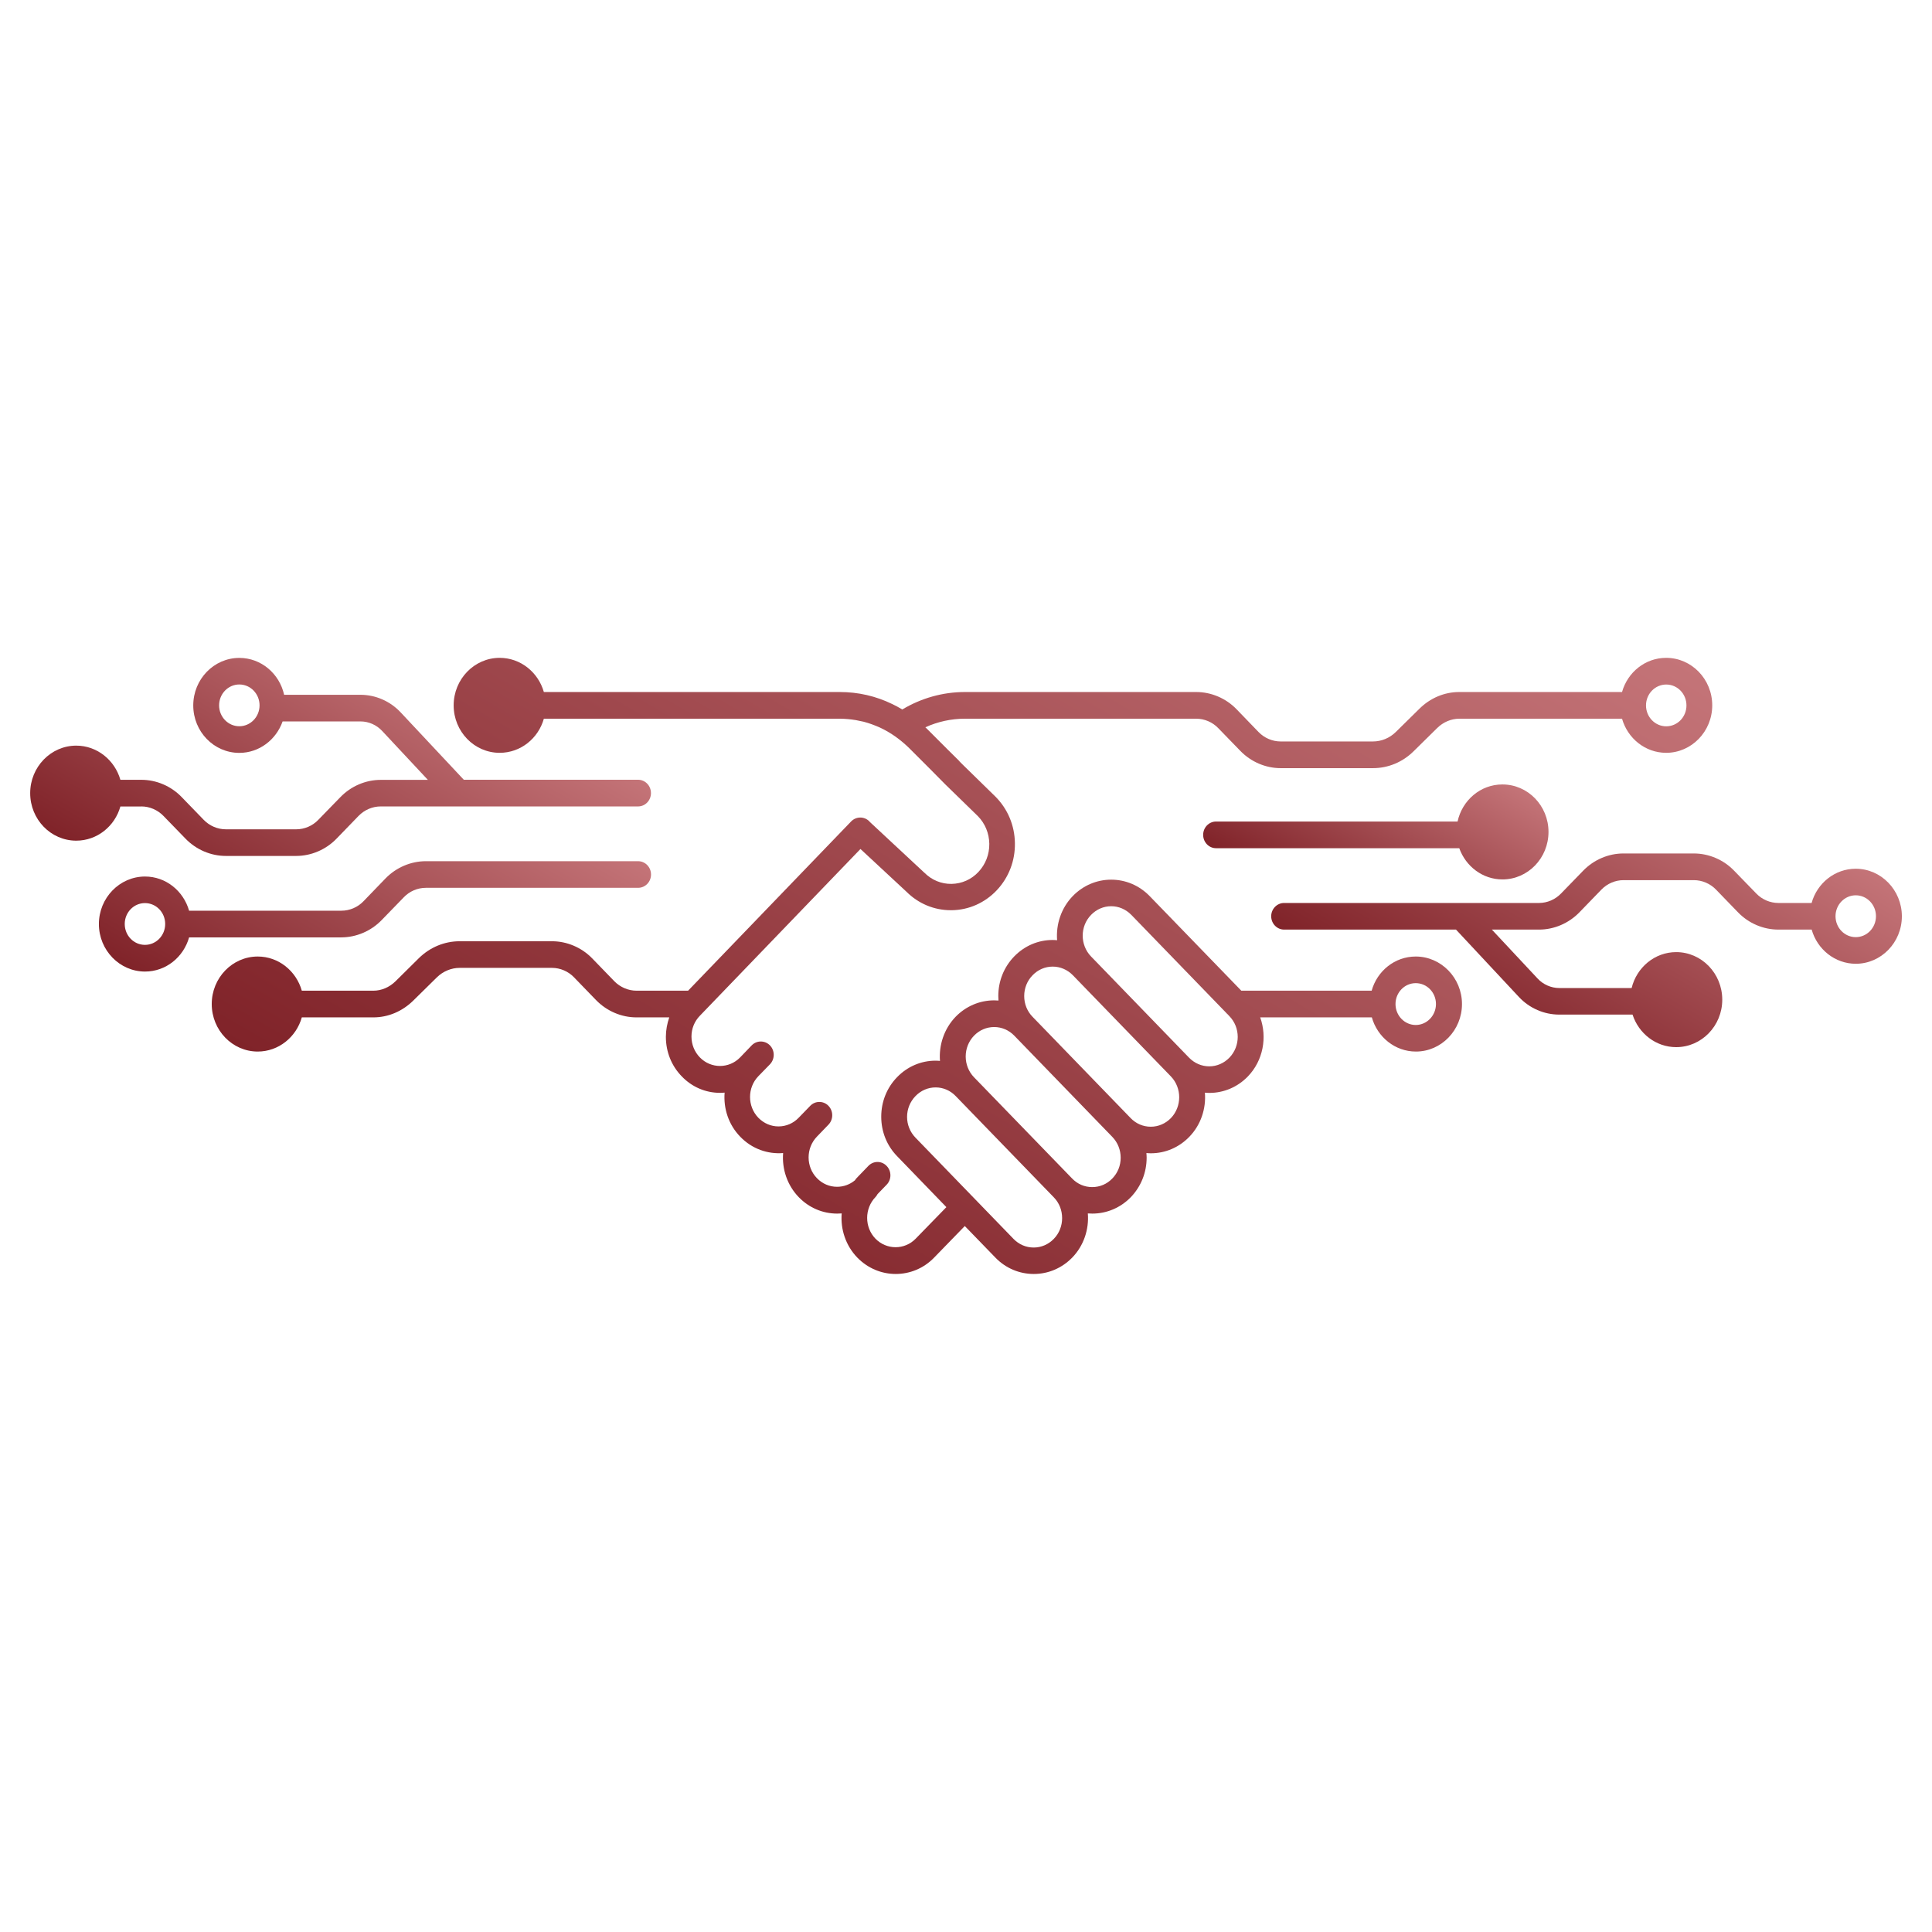<?xml version="1.0" encoding="utf-8"?>
<!-- Generator: Adobe Illustrator 16.0.0, SVG Export Plug-In . SVG Version: 6.00 Build 0)  -->
<!DOCTYPE svg PUBLIC "-//W3C//DTD SVG 1.1//EN" "http://www.w3.org/Graphics/SVG/1.1/DTD/svg11.dtd">
<svg version="1.1" id="Calque_1" xmlns="http://www.w3.org/2000/svg" xmlns:xlink="http://www.w3.org/1999/xlink" x="0px" y="0px"
	 width="32px" height="32px" viewBox="0 0 32 32" enable-background="new 0 0 32 32" xml:space="preserve">
<g>
	<linearGradient id="SVGID_1_" gradientUnits="userSpaceOnUse" x1="11.556" y1="21.739" x2="20.311" y2="6.575">
		<stop  offset="0" style="stop-color:#802329"/>
		<stop  offset="1" style="stop-color:#C47478"/>
	</linearGradient>
	<path fill="url(#SVGID_1_)" d="M23.449,15.843c-0.347,0-0.639,0.239-0.73,0.566H20.56l-1.519-1.568
		c-0.171-0.175-0.396-0.271-0.636-0.271c-0.241,0-0.466,0.097-0.636,0.271c-0.194,0.2-0.28,0.47-0.26,0.732
		c-0.024-0.002-0.05-0.004-0.074-0.004c-0.24,0-0.466,0.097-0.636,0.272c-0.17,0.175-0.264,0.408-0.264,0.656
		c0,0.025,0.002,0.05,0.003,0.075c-0.023-0.001-0.048-0.003-0.072-0.003c-0.24,0-0.467,0.097-0.637,0.271
		c-0.193,0.2-0.28,0.471-0.26,0.732c-0.024-0.002-0.049-0.004-0.073-0.004c-0.24,0-0.467,0.097-0.636,0.272
		c-0.171,0.175-0.264,0.408-0.264,0.656s0.093,0.48,0.264,0.655l0.815,0.843l-0.508,0.522c-0.183,0.189-0.483,0.189-0.667,0
		c-0.183-0.189-0.183-0.498,0-0.688c0.015-0.015,0.025-0.032,0.035-0.05l0.15-0.155c0.084-0.086,0.084-0.226,0-0.312
		c-0.083-0.087-0.218-0.087-0.302,0l-0.191,0.198c-0.013,0.012-0.022,0.026-0.031,0.04c-0.084,0.07-0.188,0.108-0.297,0.108
		c-0.125,0-0.243-0.05-0.333-0.143c-0.184-0.189-0.184-0.498,0-0.688l0,0l0.191-0.198c0.083-0.086,0.083-0.226,0-0.312
		s-0.219-0.086-0.302,0l-0.192,0.198l0,0c-0.089,0.092-0.207,0.143-0.334,0.143c-0.125,0-0.243-0.051-0.333-0.143
		c-0.184-0.19-0.184-0.499,0-0.689l0.192-0.197c0.083-0.087,0.083-0.227,0-0.313c-0.084-0.086-0.22-0.086-0.303,0l-0.191,0.199
		c-0.184,0.189-0.483,0.189-0.667,0c-0.09-0.093-0.139-0.215-0.139-0.346c0-0.13,0.049-0.252,0.14-0.345l2.659-2.761l0.761,0.707
		c0.198,0.198,0.459,0.307,0.735,0.307c0.005,0,0.011,0,0.017,0c0.282-0.004,0.548-0.122,0.746-0.332
		c0.197-0.21,0.304-0.486,0.299-0.779c-0.004-0.293-0.118-0.565-0.323-0.771l-0.539-0.527c-0.004-0.004-0.024-0.024-0.055-0.055
		c-0.002-0.004-0.004-0.008-0.008-0.011L15.7,12.418c-0.129-0.13-0.272-0.273-0.347-0.347c-0.001-0.001-0.002-0.001-0.003-0.003
		c-0.008-0.007-0.016-0.015-0.023-0.022c0.205-0.093,0.428-0.142,0.654-0.142h1.383h0.513h1.936c0.137,0,0.27,0.057,0.365,0.156
		l0.366,0.377c0.176,0.182,0.419,0.286,0.668,0.286h1.528c0.252,0,0.49-0.099,0.672-0.278c0.12-0.117,0.268-0.263,0.392-0.386
		c0.1-0.099,0.233-0.155,0.366-0.155h2.696c0.093,0.326,0.385,0.565,0.731,0.565c0.42,0,0.763-0.353,0.763-0.786
		c0-0.435-0.343-0.787-0.763-0.787c-0.347,0-0.639,0.239-0.731,0.566H24.17c-0.247,0-0.481,0.099-0.662,0.279
		c-0.124,0.122-0.271,0.268-0.39,0.384c-0.102,0.1-0.238,0.156-0.378,0.156h-1.528c-0.137,0-0.27-0.057-0.366-0.156l-0.365-0.378
		c-0.176-0.182-0.42-0.285-0.668-0.285h-1.936h-0.513h-1.383c-0.365,0-0.722,0.101-1.036,0.289
		c-0.054-0.032-0.108-0.062-0.165-0.089c-0.271-0.132-0.564-0.2-0.871-0.2h-1.747H9.008c-0.093-0.327-0.386-0.566-0.732-0.566
		c-0.42,0-0.762,0.353-0.762,0.787c0,0.434,0.342,0.786,0.762,0.786c0.348,0,0.64-0.239,0.732-0.565h3.154h1.747
		c0.048,0,0.095,0.003,0.14,0.007c0.019,0.001,0.037,0.003,0.055,0.006c0.023,0.002,0.047,0.007,0.07,0.01
		c0.044,0.008,0.086,0.017,0.13,0.027c0.093,0.024,0.183,0.058,0.271,0.097c0.02,0.01,0.04,0.02,0.059,0.029
		c0.014,0.007,0.026,0.013,0.039,0.021c0.136,0.075,0.265,0.172,0.387,0.291l0.34,0.34c0.133,0.134,0.251,0.253,0.254,0.257
		l0.541,0.527c0.121,0.122,0.188,0.285,0.191,0.46c0.002,0.175-0.062,0.34-0.18,0.466s-0.276,0.195-0.445,0.198
		c-0.168,0.003-0.329-0.063-0.451-0.186c-0.002-0.001-0.004-0.003-0.006-0.005l-0.898-0.836c-0.003-0.002-0.004-0.006-0.006-0.008
		c-0.084-0.086-0.22-0.085-0.303,0.001l-2.7,2.803h-0.855c-0.136,0-0.27-0.058-0.366-0.156l-0.366-0.378
		C9.634,15.693,9.39,15.59,9.143,15.59h-1.53c-0.25,0-0.489,0.099-0.672,0.277c-0.119,0.117-0.267,0.263-0.391,0.387
		c-0.101,0.099-0.232,0.155-0.366,0.155H4.999c-0.093-0.327-0.385-0.566-0.73-0.566c-0.421,0-0.762,0.354-0.762,0.787
		s0.341,0.787,0.762,0.787c0.346,0,0.638-0.24,0.73-0.566h1.185c0.246,0,0.48-0.1,0.662-0.279c0.124-0.122,0.271-0.268,0.391-0.385
		c0.101-0.099,0.238-0.156,0.376-0.156h1.53c0.136,0,0.27,0.058,0.364,0.156l0.366,0.378c0.177,0.182,0.42,0.286,0.668,0.286h0.544
		c-0.035,0.102-0.056,0.211-0.056,0.322c0,0.249,0.093,0.481,0.264,0.656c0.169,0.176,0.394,0.272,0.635,0.272
		c0.025,0,0.05-0.001,0.074-0.004c-0.021,0.264,0.065,0.532,0.26,0.732c0.193,0.2,0.454,0.29,0.709,0.269
		c-0.021,0.262,0.066,0.532,0.26,0.732c0.17,0.175,0.396,0.271,0.636,0.271c0.025,0,0.05-0.001,0.074-0.003
		c-0.021,0.263,0.066,0.532,0.259,0.732c0.177,0.181,0.406,0.271,0.636,0.271c0.231,0,0.461-0.09,0.636-0.271l0.508-0.523
		l0.507,0.523c0.169,0.175,0.396,0.271,0.636,0.271s0.466-0.097,0.636-0.271c0.194-0.2,0.28-0.471,0.259-0.732
		c0.025,0.001,0.05,0.003,0.074,0.003c0.24,0,0.467-0.097,0.637-0.271c0.169-0.176,0.263-0.408,0.263-0.656
		c0-0.025-0.002-0.051-0.004-0.076c0.025,0.002,0.05,0.004,0.074,0.004c0.24,0,0.466-0.097,0.636-0.272
		c0.194-0.2,0.28-0.47,0.259-0.732c0.025,0.002,0.05,0.004,0.075,0.004c0.239,0,0.466-0.097,0.636-0.272
		c0.255-0.264,0.323-0.649,0.205-0.979h1.849c0.092,0.326,0.384,0.566,0.73,0.566c0.421,0,0.763-0.354,0.763-0.787
		S23.87,15.843,23.449,15.843z M27.598,11.338c0.186,0,0.335,0.155,0.335,0.346s-0.149,0.346-0.335,0.346
		c-0.185,0-0.335-0.155-0.335-0.346S27.413,11.338,27.598,11.338z M17.454,20.52c-0.089,0.092-0.207,0.143-0.333,0.143
		c-0.127,0-0.245-0.051-0.334-0.143l-1.624-1.677c-0.089-0.092-0.139-0.214-0.139-0.344s0.05-0.252,0.139-0.344
		c0.089-0.093,0.208-0.144,0.334-0.144c0.125,0,0.244,0.051,0.333,0.144l1.624,1.676c0.09,0.092,0.138,0.214,0.138,0.345
		C17.592,20.305,17.544,20.428,17.454,20.52z M18.424,19.519c-0.089,0.093-0.207,0.143-0.334,0.143c-0.126,0-0.244-0.05-0.333-0.143
		l-1.624-1.676c-0.184-0.19-0.184-0.499,0-0.689c0.089-0.092,0.207-0.143,0.334-0.143c0.125,0,0.244,0.051,0.333,0.143l1.624,1.677
		c0.089,0.092,0.138,0.215,0.138,0.345S18.513,19.427,18.424,19.519z M19.394,18.519c-0.09,0.092-0.208,0.143-0.334,0.143
		s-0.245-0.051-0.333-0.143l-1.624-1.677c-0.09-0.092-0.139-0.214-0.139-0.344c0-0.131,0.049-0.253,0.139-0.345
		c0.089-0.092,0.207-0.143,0.333-0.143c0.125,0,0.244,0.051,0.334,0.143l1.624,1.676C19.577,18.02,19.577,18.328,19.394,18.519z
		 M20.362,17.519c-0.089,0.091-0.207,0.143-0.333,0.143s-0.245-0.052-0.334-0.143l-1.624-1.677c-0.184-0.19-0.184-0.499,0-0.688
		c0.09-0.093,0.208-0.144,0.334-0.144c0.125,0,0.243,0.051,0.334,0.144l1.569,1.62c0.006,0.008,0.014,0.016,0.022,0.022l0.031,0.033
		C20.547,17.019,20.547,17.328,20.362,17.519z M23.449,16.977c-0.185,0-0.335-0.156-0.335-0.347c0-0.191,0.15-0.346,0.335-0.346
		s0.335,0.154,0.335,0.346C23.784,16.82,23.634,16.977,23.449,16.977z"/>
	<linearGradient id="SVGID_2_" gradientUnits="userSpaceOnUse" x1="22.041" y1="15.178" x2="23.748" y2="12.221">
		<stop  offset="0" style="stop-color:#802329"/>
		<stop  offset="1" style="stop-color:#C47478"/>
	</linearGradient>
	<path fill="url(#SVGID_2_)" d="M24.142,13.607h-4c-0.118,0-0.214,0.099-0.214,0.221s0.096,0.221,0.214,0.221h4.028
		c0.108,0.301,0.387,0.517,0.715,0.517c0.422,0,0.763-0.353,0.763-0.787c0-0.434-0.341-0.786-0.763-0.786
		C24.521,12.992,24.218,13.256,24.142,13.607z"/>
	<linearGradient id="SVGID_3_" gradientUnits="userSpaceOnUse" x1="24.949" y1="17.555" x2="27.817" y2="12.588">
		<stop  offset="0" style="stop-color:#802329"/>
		<stop  offset="1" style="stop-color:#C47478"/>
	</linearGradient>
	<path fill="url(#SVGID_3_)" d="M30.737,14.389c-0.346,0-0.64,0.239-0.731,0.567h-0.551c-0.137,0-0.271-0.058-0.366-0.157
		l-0.366-0.377c-0.175-0.182-0.419-0.286-0.668-0.286h-1.166c-0.248,0-0.491,0.104-0.667,0.286l-0.366,0.377
		c-0.096,0.1-0.229,0.157-0.365,0.157h-4.222c-0.118,0-0.214,0.099-0.214,0.22c0,0.122,0.096,0.221,0.214,0.221h2.847l1.043,1.117
		c0.174,0.186,0.417,0.291,0.667,0.291h1.214c0.102,0.313,0.387,0.539,0.723,0.539c0.421,0,0.763-0.353,0.763-0.786
		c0-0.435-0.342-0.788-0.763-0.788c-0.356,0-0.655,0.254-0.738,0.595h-1.198c-0.135,0-0.267-0.058-0.359-0.157l-0.758-0.811h0.782
		c0.248,0,0.491-0.104,0.667-0.285l0.366-0.378c0.097-0.1,0.23-0.156,0.365-0.156h1.166c0.136,0,0.27,0.057,0.366,0.156l0.366,0.378
		c0.176,0.182,0.419,0.285,0.668,0.285h0.551c0.092,0.327,0.386,0.566,0.731,0.566c0.42,0,0.763-0.353,0.763-0.787
		C31.5,14.742,31.157,14.389,30.737,14.389z M30.737,15.522c-0.185,0-0.335-0.155-0.335-0.347c0-0.19,0.15-0.346,0.335-0.346
		s0.335,0.155,0.335,0.346C31.072,15.367,30.922,15.522,30.737,15.522z"/>
	<linearGradient id="SVGID_4_" gradientUnits="userSpaceOnUse" x1="4.123" y1="15.69" x2="6.95" y2="10.794">
		<stop  offset="0" style="stop-color:#802329"/>
		<stop  offset="1" style="stop-color:#C47478"/>
	</linearGradient>
	<path fill="url(#SVGID_4_)" d="M2.341,13.357c0.137,0,0.27,0.058,0.366,0.157l0.366,0.377c0.176,0.182,0.419,0.286,0.668,0.286
		h1.164c0.249,0,0.493-0.104,0.669-0.286l0.365-0.377c0.097-0.1,0.23-0.157,0.366-0.157h4.263c0.119,0,0.214-0.099,0.214-0.221
		s-0.095-0.221-0.214-0.221H7.682L6.637,11.8c-0.173-0.186-0.416-0.292-0.666-0.292H4.706c-0.077-0.35-0.38-0.611-0.742-0.611
		c-0.421,0-0.763,0.353-0.763,0.787c0,0.434,0.342,0.786,0.763,0.786c0.33,0,0.61-0.218,0.717-0.521h1.29
		c0.136,0,0.266,0.058,0.359,0.158l0.757,0.81H6.306c-0.249,0-0.492,0.104-0.668,0.286L5.271,13.58
		c-0.096,0.1-0.229,0.156-0.366,0.156H3.741c-0.137,0-0.27-0.057-0.366-0.156l-0.366-0.378c-0.175-0.182-0.419-0.286-0.668-0.286
		H1.994C1.901,12.59,1.608,12.35,1.263,12.35c-0.421,0-0.763,0.354-0.763,0.787c0,0.435,0.342,0.787,0.763,0.787
		c0.346,0,0.639-0.239,0.731-0.566H2.341z M3.964,12.029c-0.185,0-0.335-0.155-0.335-0.346s0.15-0.346,0.335-0.346
		s0.335,0.155,0.335,0.346S4.148,12.029,3.964,12.029z"/>
	<linearGradient id="SVGID_5_" gradientUnits="userSpaceOnUse" x1="4.656" y1="17.509" x2="7.553" y2="12.491">
		<stop  offset="0" style="stop-color:#802329"/>
		<stop  offset="1" style="stop-color:#C47478"/>
	</linearGradient>
	<path fill="url(#SVGID_5_)" d="M6.322,15.239l0.366-0.377c0.095-0.1,0.229-0.157,0.365-0.157H7.27h3.299
		c0.119,0,0.214-0.099,0.214-0.22c0-0.122-0.095-0.221-0.214-0.221H7.27H7.054c-0.249,0-0.492,0.104-0.668,0.285L6.02,14.928
		c-0.096,0.1-0.229,0.156-0.365,0.156H3.132c-0.093-0.327-0.384-0.566-0.73-0.566c-0.421,0-0.764,0.354-0.764,0.787
		s0.343,0.787,0.764,0.787c0.347,0,0.638-0.24,0.73-0.566h2.522C5.903,15.525,6.146,15.421,6.322,15.239z M2.401,15.65
		c-0.186,0-0.335-0.155-0.335-0.346c0-0.191,0.149-0.346,0.335-0.346c0.185,0,0.335,0.154,0.335,0.346
		C2.736,15.495,2.586,15.65,2.401,15.65z"/>
</g>
</svg>
